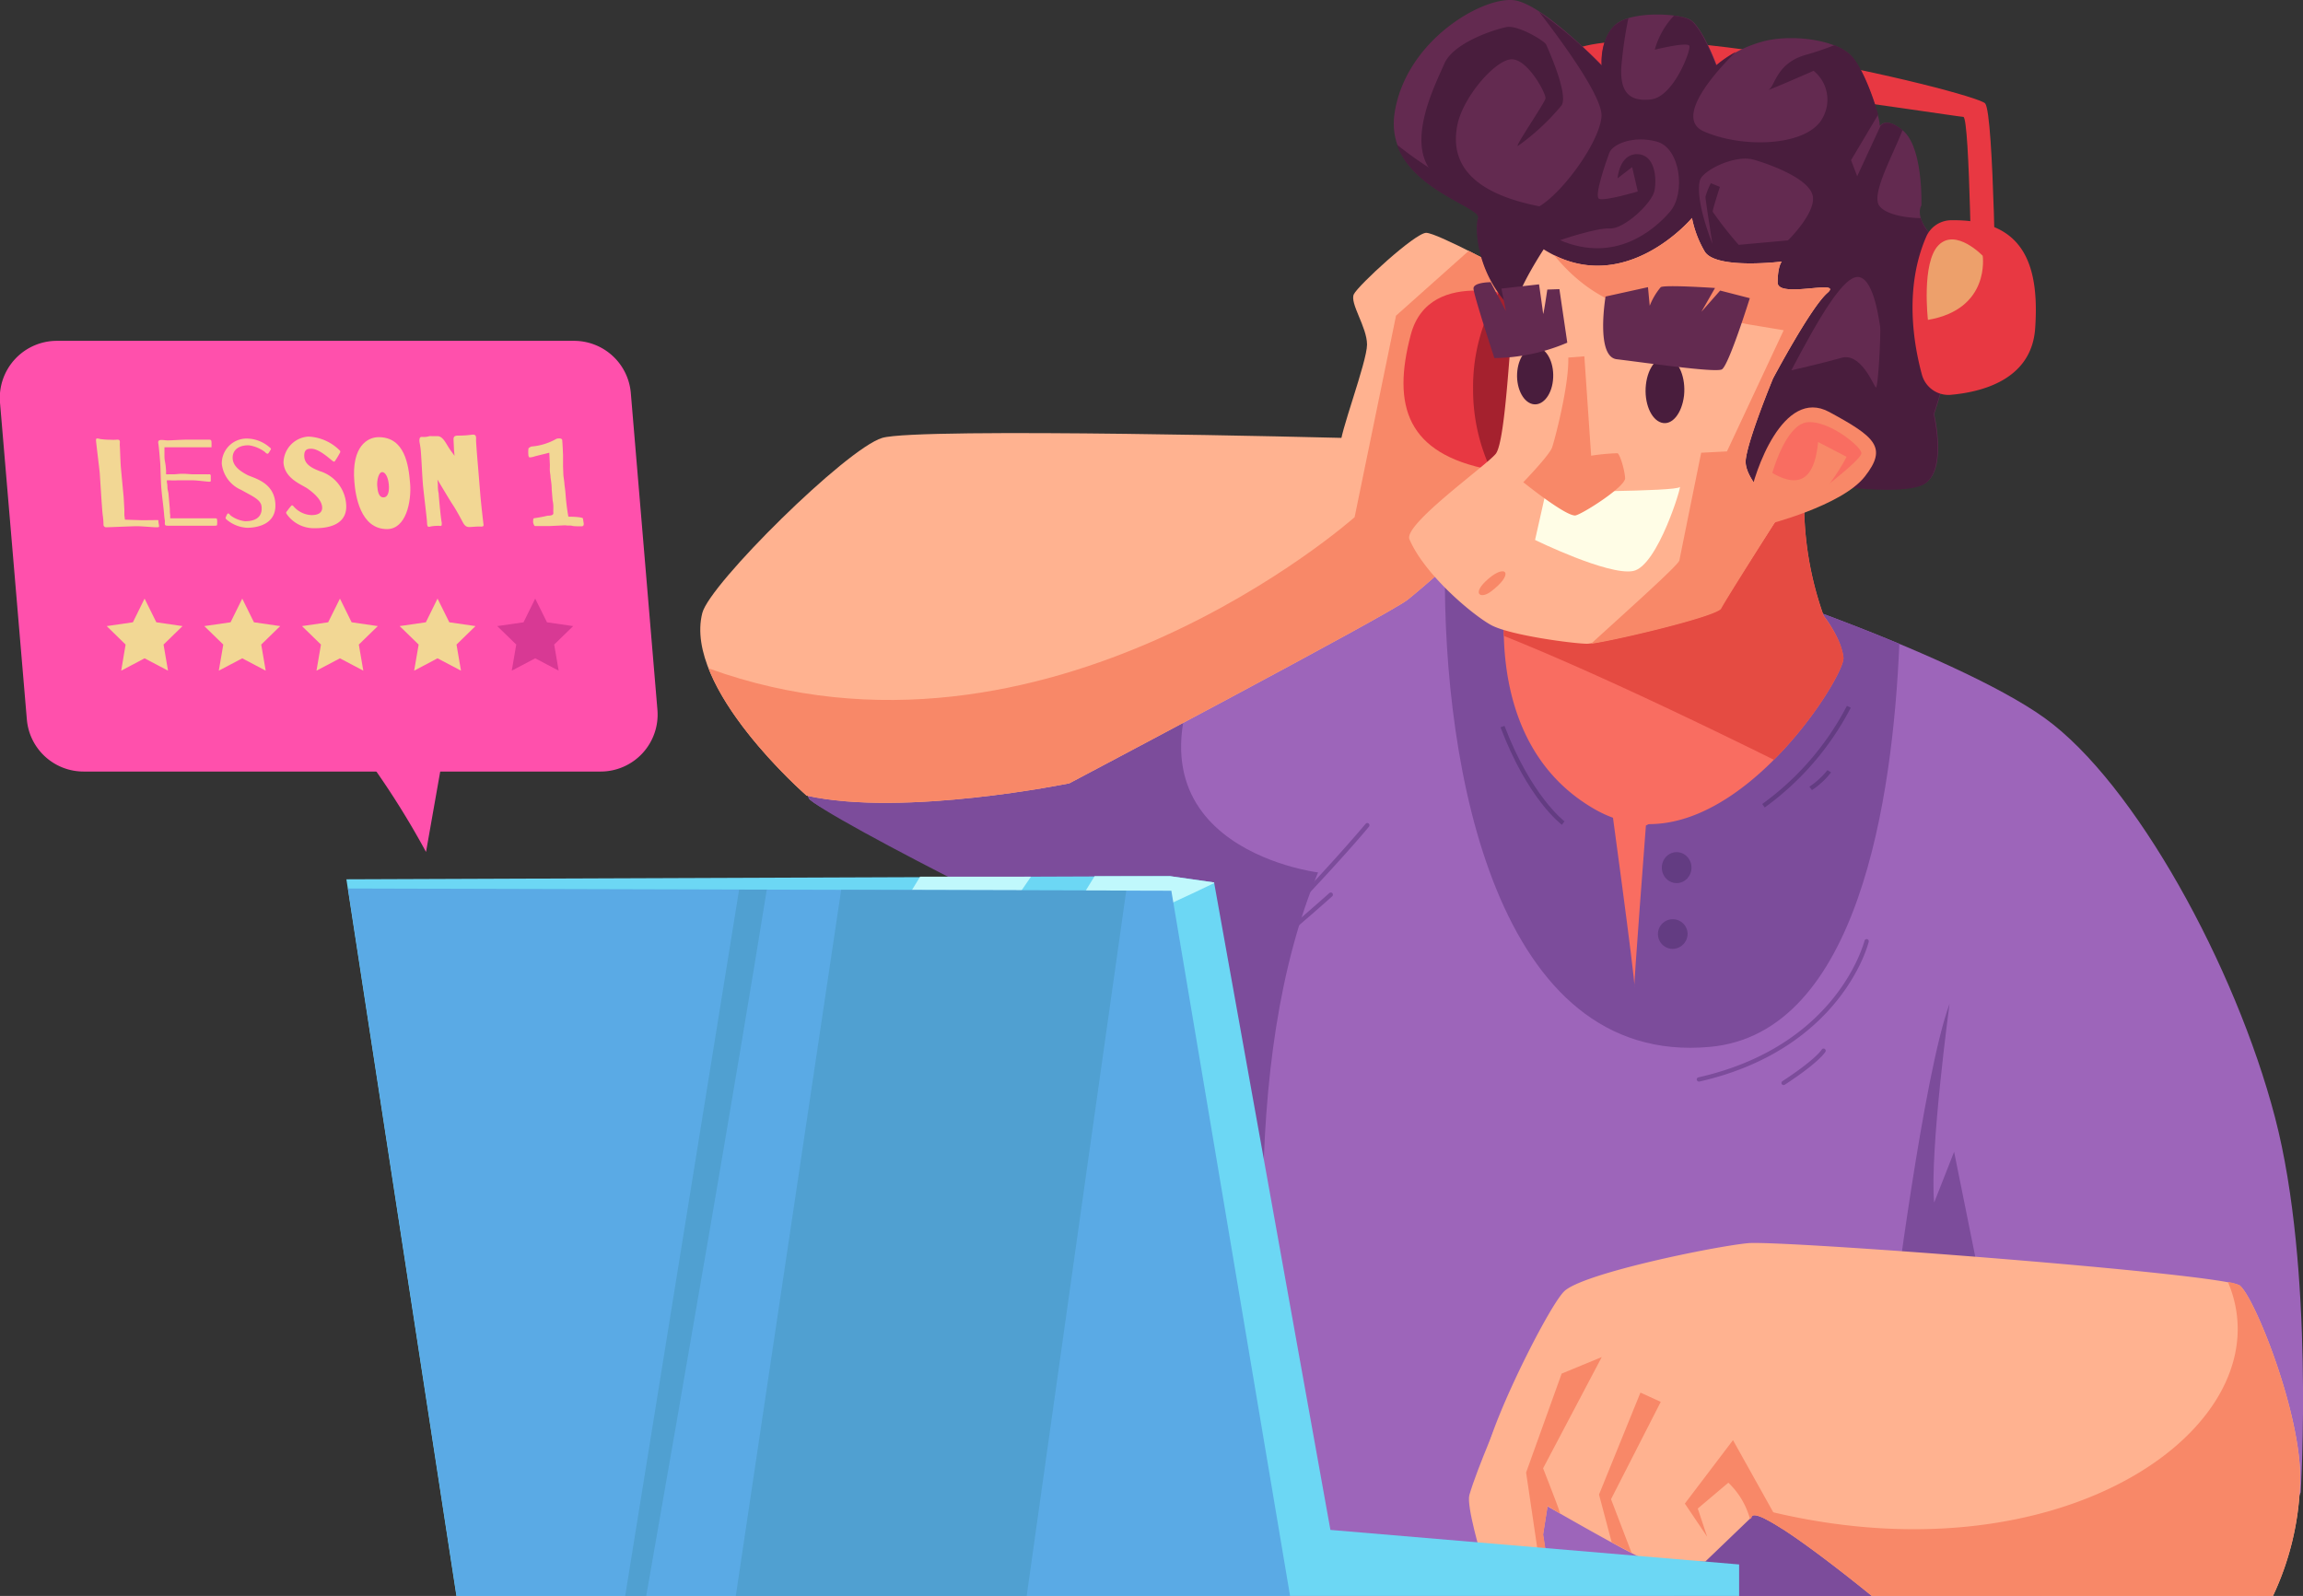 <svg xmlns="http://www.w3.org/2000/svg" viewBox="0 0 277.97 192.68"><rect x="0" y="0" width="277.97" height="192.68" fill="#333333" stroke="none"/><defs><style>.cls-1{fill:#9d65ba;}.cls-2{fill:#7c4c9b;}.cls-3{fill:#e83842;}.cls-4{fill:#ffb290;}.cls-5{fill:#f88868;}.cls-6{fill:#a5212e;}.cls-7{fill:#6cd7f4;}.cls-8{fill:#c0f8fc;}.cls-9{fill:#ff50ac;}.cls-10{fill:#632a50;}.cls-11{fill:#491d3d;}.cls-12{fill:#f96d61;}.cls-13{fill:#e54b42;}.cls-14{fill:#5aaae5;}.cls-15{fill:#50a0d1;}.cls-16{fill:#633c82;}.cls-17{fill:#eda06b;}.cls-18{fill:#fffde6;}.cls-19{fill:#f2d794;}.cls-20{fill:#d83994;}</style></defs><g id="Layer_2" data-name="Layer 2"><g id="Layer_2-2" data-name="Layer 2"><path class="cls-1" d="M147.31,192.68H272.42l5.27-12.51s1.68-27-3.1-45.27-16.94-40.39-27.8-48.21S204.22,68,198.57,67.57,95.62,73.22,95.62,73.22s1.17,21.43,2,23.17,41.4,20.27,50.09,22.88S147.31,192.68,147.31,192.68Z"/><path class="cls-2" d="M155.6,192.68c-3.66-32.73-6-64.5,3.49-87.35,0,0-26.51-3.22-12.39-28.25l-50.55.5-.22.81c.4,6.45,1.13,16.81,1.73,18,.86,1.74,38.62,21,47.3,23.56s2.35,72.73,2.35,72.73Z"/><path class="cls-3" d="M239.61,12.49c-1.05-1.32-46.57-12.44-51.86-5s-8.47,31.76-7.94,32.82l6.35,5s2.11-32,3.44-35.2,46.57,4,47.37,4S238,36.84,238,36.84l2.91,1.06S240.67,13.82,239.61,12.49Z"/><path class="cls-4" d="M161.81,53.78C161.55,52.72,165,43.72,165,41.6s-2.12-5-1.59-6.08,7.41-7.41,8.73-7.41,10.06,4.76,10.06,4.76,2.38,21.7,1.85,22.49S172.66,68.6,172.66,68.6Z"/><path class="cls-4" d="M97.36,96.06c11.73,2.61,31.71-1.49,31.71-1.49s38.66-20.42,40.83-22.16,6.52-5.64,6.52-5.64l-14.34-13.9s-51.26-1.31-55.6,0S85.66,70.51,84.77,74C82.44,83.08,97.36,96.06,97.36,96.06Z"/><path class="cls-5" d="M169.9,72.41c2.17-1.73,6.52-5.64,6.52-5.64l-1.18-1.14c3.25-3.73,8.44-9.72,8.8-10.27.53-.79-1.85-22.49-1.85-22.49s-2.43-1.32-4.92-2.58l-8.77,7.82-5,24.33S126.32,95.51,85.52,80.69c3,7.69,11.84,15.37,11.84,15.37,11.73,2.61,31.71-1.49,31.71-1.49S167.73,74.15,169.9,72.41Z"/><path class="cls-3" d="M179.87,56.71C169.8,54.79,168,49,170.28,40.41s14.19-4.22,14.19-4.22S187.92,58.24,179.87,56.71Z"/><path class="cls-6" d="M184.47,36.19a21.22,21.22,0,0,0-3.54-.88,22.2,22.2,0,0,0-3.13,11.61,22.76,22.76,0,0,0,2.15,9.8C187.9,58.09,184.47,36.19,184.47,36.19Z"/><path class="cls-2" d="M246.41,192.68,242,169.53l-6.14-30.47-2.41,6.13c-.56-6.13,1.86-24,1.86-24-3.16,8.55-6.88,38.28-6.88,38.28L208,171.58s-4.82,13.29-6,21.1Z"/><path class="cls-2" d="M206.41,126.39c17.9-1.66,22.05-30,22.84-48.66-12.69-5.3-27.06-9.88-30.68-10.16-1.67-.12-11.36.32-24.17,1C174.16,92.7,180.61,128.78,206.41,126.39Z"/><path class="cls-2" d="M152.64,113.27a.27.27,0,0,1-.18-.08.25.25,0,0,1,0-.36c7.1-7.1,12.32-13.3,12.37-13.37a.26.26,0,1,1,.4.34c0,.06-5.29,6.28-12.4,13.39A.27.27,0,0,1,152.64,113.27Z"/><path class="cls-2" d="M151.54,116.09a.23.23,0,0,1-.2-.1.25.25,0,0,1,0-.36c5.33-4.41,9.06-7.77,9.1-7.8a.27.27,0,0,1,.37,0,.28.28,0,0,1,0,.37s-3.78,3.4-9.12,7.81A.23.23,0,0,1,151.54,116.09Z"/><path class="cls-2" d="M205.06,130.58a.27.27,0,0,1-.26-.2.26.26,0,0,1,.2-.31c16.91-3.82,20-16.4,20.06-16.53a.26.26,0,0,1,.5.12c0,.13-3.2,13-20.45,16.92Z"/><path class="cls-2" d="M215.28,131a.27.27,0,0,1-.22-.11.26.26,0,0,1,.08-.36c4.09-2.68,4.73-3.8,4.74-3.81a.26.26,0,0,1,.46.24s-.64,1.21-4.92,4A.23.23,0,0,1,215.28,131Z"/><path class="cls-4" d="M178.78,187.81s-1.8-6-1.43-7.31c.94-3.26,4-10.21,4-10.21l5.84,9-.95,6,.51,3.26Z"/><path class="cls-4" d="M179.51,177.65s18.22,10.69,19.31,10.69,7,.2,7,.2l5.55-5.33c.37-2.18,14.56,9.47,14.56,9.47h48.42a34.47,34.47,0,0,0,3.27-13.47c.37-8-5.46-22.57-7.28-24S215,149.72,211,150.09s-20,3.64-22.21,5.82S177.32,176.93,179.51,177.65Z"/><path class="cls-5" d="M188.32,182.75c-.11-.33-.18-.56-.21-.63-.18-.56-1.86-4.85-1.86-4.85l7.08-13.43-4.84,2-4.29,11.94,1.57,10.64,1,.09-.51-3.26.54-3.42Z"/><path class="cls-5" d="M194.45,181l6-11.75L198,168.13l-5,12.31,1.53,5.77c.91.49,1.72.93,2.4,1.27Z"/><path class="cls-5" d="M270.33,155.18a5,5,0,0,0-1.42-.4c7.23,17-19.69,36.69-56.09,27.51a10,10,0,0,1,.26,1.11c3.86,1.91,12.84,9.28,12.84,9.28h48.42a34.47,34.47,0,0,0,3.27-13.47C278,171.2,272.15,156.64,270.33,155.18Z"/><polygon class="cls-7" points="160.58 184.71 146.54 106.54 141.23 105.78 41.81 106.16 55.09 192.68 209.91 192.68 209.91 188.88 160.58 184.71"/><path class="cls-8" d="M110.15,126.67l14.29-20.83-13.38,0-9.9,16.17C99.32,125.06,110.15,126.67,110.15,126.67Z"/><path class="cls-8" d="M146.54,106.54l-5.31-.76-9.11,0-6.31,10.26s14.73-6.48,20.75-9.43Z"/><path class="cls-9" d="M69.28,41.15H6.88A6.89,6.89,0,0,0,0,48.61L3.24,86.85a6.87,6.87,0,0,0,6.85,6.3H72.5a6.88,6.88,0,0,0,6.85-7.46L76.14,47.46A6.88,6.88,0,0,0,69.28,41.15Z"/><path class="cls-9" d="M39.11,85a101.71,101.71,0,0,1,12.31,17.86l2.9-16.43Z"/><path class="cls-10" d="M185,39.15c-6.55-4-7.06-11.35-6.55-12.86s-11.6-4-10.09-12.86S179.44-.68,183,.07s10.34,7.82,10.34,7.82-.25-3,1.51-4.79,7.57-1.52,9.08-.76,3.27,5.55,3.27,5.55a14.7,14.7,0,0,1,6.06-3c3.52-.75,8.31,0,10.08,1.77s3.53,7.56,3.53,8.32.25-1.26,2.77.75,2.27,9.08,2.27,9.08-1.32,1.9,3,5.18-1.46,20-1.46,20,1.77,7.31-1.51,8.57-12.6-.25-12.6-.25l-8.32,3Z"/><path class="cls-11" d="M234.85,30c-2-1.55-2.8-2.79-3-3.67-1.43,0-4.15-.33-5-1.46-1.06-1.36,1.56-6,2.79-9.17-1.88-1.48-2.47-.68-2.64-.55l-2.84,6.13-.74-1.94,3.27-5.5c-.54-2-1.92-5.8-3.29-7.17a5.72,5.72,0,0,0-2-1.21A35.13,35.13,0,0,1,218,6.61c-3.59,1-3.73,3.73-4.48,4.18s5.38-2.24,5.38-2.24A4.48,4.48,0,0,1,220,14.22c-1.79,3.44-9.56,3.74-14.34,1.65-3.57-1.57,1.2-7,3.84-9.6a13.87,13.87,0,0,0-2.37,1.62s-1.76-4.79-3.27-5.55a6.21,6.21,0,0,0-1.81-.45A9.76,9.76,0,0,0,199.73,6s4-1,4.18-.45S202,11.68,199.28,12s-3.74-1-3.59-3.88a48.72,48.72,0,0,1,.85-5.9,4.06,4.06,0,0,0-1.72.9c-1.76,1.76-1.51,4.79-1.51,4.79a54.58,54.58,0,0,0-7.54-6.48c3.4,4.41,7.71,10.48,7.53,12.66-.3,3.59-6.27,11.36-9,11.36-1.89,0-9.27-2.82-15.71-8,2,5.68,10.22,7.63,9.81,8.89-.51,1.51,0,8.82,6.55,12.86l26,22.18,8.32-3s9.32,1.51,12.6.25S233.39,50,233.39,50,239.14,33.24,234.85,30Z"/><path class="cls-12" d="M220.12,74.34A40.5,40.5,0,0,1,218,56.29L204.45,66.47l-22.31,2.3s-4.51,20.44,10.36,28.94,30.27-15.93,30-18.32S220.12,74.34,220.12,74.34Z"/><path class="cls-13" d="M214.11,91.73c5.16-5.17,8.52-11.21,8.4-12.34-.27-2.39-2.39-5-2.39-5A40.5,40.5,0,0,1,218,56.29L204.45,66.47l-22.31,2.3a37,37,0,0,0-.63,8C191.08,80.59,203.57,86.52,214.11,91.73Z"/><path class="cls-4" d="M170.12,65.11c1.82,4.26,7.56,9.08,9.83,10.34s10.08,2.27,11.59,2.27,15.63-3.28,16.14-4.29S215,61.84,215,61.84s-4.54-3.78-4.29-6.31S214,45.7,214,45.7s4.54-8.57,6.56-10.33-6,.75-6-1.26.5-2.53.5-2.53-8.07,1-9.33-1.26a12.89,12.89,0,0,1-1.51-4s-8.26,9.87-17.9,3.78c0,0-3,4.54-3.53,7.06s-1,16.14-2.27,17.65S169.36,63.35,170.12,65.11Z"/><path class="cls-5" d="M210.7,55.53C211,53,214,45.7,214,45.7s4.54-8.57,6.56-10.33-6,.75-6-1.26.5-2.53.5-2.53-8.07,1-9.33-1.26a13,13,0,0,1-1.51-4s-7.54,9-16.63,4.49c7.38,9.1,16.59,6.84,16.59,6.84l6.67,1.48,4.44.74-6.85,14.63-3.11.16s-2.45,12.07-2.63,13c-.11.55-6,5.81-10.66,10.06,2.81-.36,15.24-3.3,15.71-4.25S215,61.84,215,61.84,210.45,58.06,210.7,55.53Z"/><path class="cls-5" d="M211.21,60.07c.5-3,4-13.36,9.58-10.33s7.06,4.28,4.28,7.81-11.84,5.8-11.84,5.8Z"/><path class="cls-3" d="M232.49,28.59a3.31,3.31,0,0,1,3-2c8.37-.13,10.74,4.79,10.15,13.08-.45,6.26-6.58,7.68-10.21,8a3.32,3.32,0,0,1-3.46-2.45C231,41.65,229.79,34.83,232.49,28.59Z"/><path class="cls-14" d="M42,107.27l13.11,85.41h100.6l-14.33-85.14Z"/><path class="cls-5" d="M215.17,184.62l-6-10.75-5.81,7.66,2.69,4-1.13-3.4,3.69-3.12a9.48,9.48,0,0,1,2.62,4.41l.18-.18C211.48,182.5,213.08,183.27,215.17,184.62Z"/><path class="cls-15" d="M75.46,192.68H78c4.36-24.88,10.91-62.61,14.55-85.27H89.21Z"/><path class="cls-15" d="M135.94,107.52l-34.41-.09L88.81,192.68h35.11C127.9,164.42,133.4,125.38,135.94,107.52Z"/><path class="cls-12" d="M204.35,96.89c-.69,0-5.69,2.78-5.69,2.78s-1.53,20-1.39,19.45-3.06-23.89-3.06-23.89Z"/><ellipse class="cls-16" cx="202.37" cy="104.75" rx="1.79" ry="1.87"/><path class="cls-16" d="M203.69,112.69a1.79,1.79,0,1,0-1.79,1.87A1.83,1.83,0,0,0,203.69,112.69Z"/><path class="cls-16" d="M213,97.49l-.3-.42a33.87,33.87,0,0,0,10.22-11.85l.47.22A34.4,34.4,0,0,1,213,97.49Z"/><path class="cls-16" d="M218.7,95.39l-.31-.41a9.5,9.5,0,0,0,2.18-2l.44.27A9.45,9.45,0,0,1,218.7,95.39Z"/><path class="cls-16" d="M188.52,99.58c-.17-.13-4.13-3.13-7.41-11.77l.48-.18c3.22,8.47,7.2,11.5,7.24,11.53Z"/><path class="cls-12" d="M213.92,57.1s1.64-6,4.33-6.13,6.42,3,6.42,3.74-4.33,4-3.88,3.73a23,23,0,0,0,2.09-3.29l-3.44-1.79C219.06,57.45,217.47,59.18,213.92,57.1Z"/><path class="cls-11" d="M188.58,25.35c-12.59-1.57-13.34-6.76-12.69-10.19s4.63-8,6.58-8,4.16,4.16,4.07,4.72-3.8,5.93-3.33,5.74a27.38,27.38,0,0,0,5.28-4.91c.83-1.39-1.67-6.85-1.86-7.31s-3.42-2.41-4.81-2.13-6.39,1.85-7.5,4.44-5.09,10.19-.83,13.71,10.83,6.11,10.83,6.11Z"/><path class="cls-10" d="M188.29,29c6.63,2.82,11.31-1.17,13.26-3.42s1.27-7.7-1.56-8.48-5.36.29-5.75,1.36S192.38,23.68,193,24s4.68-.88,4.68-.88L197,20.17l-1.76,1.36s.2-2.92,2.34-2.92S200,21.44,199.7,23s-3.71,4.68-5.37,4.58S188.29,29,188.29,29Z"/><path class="cls-10" d="M206.69,29.45c-1.51-3.89-1.84-6.49-1.51-7.68s4.22-3.14,6.49-2.49,6.82,2.38,7.14,4.44-3,5.3-3,5.3l-5.95.54a43.6,43.6,0,0,1-3.14-4c0-.33.87-3,.87-3l-1.09-.44a8.28,8.28,0,0,0-.65,1.63C205.82,24,206.69,29.45,206.69,29.45Z"/><path class="cls-10" d="M216.21,44.71c3.25-6.17,6.39-11.69,8.23-11.25s2.38,5.52,2.49,5.95-.22,7.79-.54,7.36-1.84-4.22-4.12-3.57S216.21,44.71,216.21,44.71Z"/><path class="cls-17" d="M232.7,38.62c7.58-1.29,6.61-7.74,6.61-7.74s-3.23-3.38-5.32-1.29S232.7,38.62,232.7,38.62Z"/><path class="cls-18" d="M185.28,65.19s8.82,4.32,11.83,3.75,6-10.7,5.63-10.14-16.15.57-16.15.57Z"/><path class="cls-5" d="M189.29,43.17c.1,3.38-1.64,9.93-1.95,10.85s-3.48,4.2-3.48,4.2,5.33,4.3,6.35,4,6-3.48,5.94-4.5-.62-2.87-.92-3a24.44,24.44,0,0,0-3.18.3l-.82-12Z"/><path class="cls-11" d="M203.26,47.77c.23-2.16-.61-4.21-1.87-4.58s-2.49,1.09-2.73,3.26.61,4.21,1.88,4.58S203,49.93,203.26,47.77Z"/><path class="cls-11" d="M187.44,45.94c.21-1.89-.59-3.69-1.77-4s-2.32.94-2.53,2.83.6,3.68,1.78,4S187.24,47.82,187.44,45.94Z"/><path class="cls-10" d="M195.13,43.37c3.72.45,11.87,1.64,12.69,1.23S211.2,36,211.2,36l-3.58-.92-2.26,2.56L207,34.77s-6-.41-6.55-.1a8,8,0,0,0-1.33,2.25l-.21-2.25-5.12,1.13S192.57,43.06,195.13,43.37Z"/><path class="cls-10" d="M180.37,43.23a23,23,0,0,0,8.8-1.86l-.95-6.46-1.46.05s-.48,3.27-.51,2.9-.49-3.53-.49-3.53l-4.54.51.54,2.72-1.84-3.49s-2.07,0-2.07.75S180.37,43.23,180.37,43.23Z"/><path class="cls-5" d="M179.91,71.45c-1.25.92-2.36.21-.22-1.61S182.8,69.31,179.91,71.45Z"/><path class="cls-19" d="M19,62.79h0c.17,0,.11.09.12.2s.06.34.08.52-.18.15-.42.15-1.72-.13-2.24-.13-3.45.13-3.7.13a.32.32,0,0,1-.35-.3c0-.12,0-.56-.09-1.17s-.32-4.57-.36-5.06-.42-3.51-.45-3.93c0-.2,0-.26.17-.26s.34.09.54.09a7.58,7.58,0,0,0,1,.06,5.86,5.86,0,0,0,.75,0c.58-.08.38.33.41.69s.07,2,.13,2.67.29,3.11.32,3.39.08,1.39.1,1.65c0,.06,0,.18,0,.3s0,.27,0,.42l.07.53,2.11.07Z"/><path class="cls-19" d="M20.21,58.81c0,.35.1.5.13.84l.16,1.8c0,.25,0,.53.05.75a2.35,2.35,0,0,0,0,.38h.56c.31,0,.68,0,1,0,.54,0,1,0,1.55,0s1,0,1.42,0,.78,0,.95,0,.16.08.18.25,0,.3,0,.46-.07.18-.29.18h-.26c-.27,0-.93,0-1.61,0-.36,0-.73,0-1.05,0h-.82c-.78,0-1.62,0-1.93,0s-.34-.09-.35-.22,0-.15,0-.24a.88.88,0,0,0,0-.14,8.12,8.12,0,0,1-.1-.86c-.08-.92-.25-2.1-.33-3.11s-.09-2.5-.14-3.12-.14-1.75-.23-2.3.68-.31,1.13-.31,1.67-.09,2.46-.09,2.25,0,2.56,0,.27.24.28.41v.16c0,.15,0,.35,0,.35S25.29,54,25,54H20.84c-.22,0-.46,0-.65,0l-.34,0v.41c0,.23,0,.48,0,.71,0,.42.12.81.15,1.16l.05.6a2.65,2.65,0,0,0,0,.38,2.55,2.55,0,0,0,.39,0h.59c.25,0,.55-.06,1-.06s1,.06,1.15.06.4,0,.76,0,.72,0,1,0a.72.72,0,0,0,.22,0h.09a.17.17,0,0,1,.19.19c0,.08,0,.42,0,.54s0,.17-.2.17-1.48-.17-2-.17-1.25,0-1.83,0a6.4,6.4,0,0,1-.86,0h-.41l0,.24C20.2,58.46,20.2,58.64,20.21,58.81Z"/><path class="cls-19" d="M30,53.76c-1.42,0-2,.77-1.91,1.67s.95,1.48,1.72,1.89,3.21.84,3.42,3.4-2.14,3-3.41,3a4.18,4.18,0,0,1-2.48-1c-.12-.11-.13-.2-.09-.27s.16-.46.28-.46h0c.09,0,.08,0,.31.25a3.63,3.63,0,0,0,1.73.69c.53,0,2.18-.06,2-1.78-.07-.86-1.26-1.31-2.45-2A3.91,3.91,0,0,1,26.77,56a3,3,0,0,1,3.14-3.05A4.25,4.25,0,0,1,32.53,54c.11.07.16.13.17.21a.16.16,0,0,1-.05.12c-.07.08-.23.45-.34.45a.48.48,0,0,1-.2-.07L32,54.59A4.16,4.16,0,0,0,30,53.76Z"/><path class="cls-19" d="M41,54.38a.17.17,0,0,1,.07.13c0,.06,0,.12-.07.21a8.3,8.3,0,0,1-.45.76c-.12.16-.11.25-.27.25s-1.63-1.55-2.7-1.55c-.38,0-.93,0-.85,1s1.16,1.42,1.86,1.7a4.5,4.5,0,0,1,3.19,4c.16,2-1.35,2.89-3.74,2.89a4,4,0,0,1-3.43-1.7.33.33,0,0,1-.07-.15c0-.06,0-.11.1-.2a7.23,7.23,0,0,1,.51-.65.15.15,0,0,1,.11-.06c.1,0,.2.17.33.29a3,3,0,0,0,2,.89c.53,0,1.37-.12,1.29-1S37.84,59.5,37.14,59s-2.76-1.18-2.92-3.12a3.2,3.2,0,0,1,3-3.17A5.68,5.68,0,0,1,41,54.38Z"/><path class="cls-19" d="M49.5,58.37c.18,2.19-.49,5.51-2.79,5.51-3.23,0-3.81-4.09-3.94-5.72-.36-4.34,1.64-5.38,2.93-5.38C48.88,52.78,49.32,56.17,49.5,58.37Zm-2.57.14c-.06-.77-.37-1.51-.8-1.51s-.65,1-.6,1.64.16,1.41.75,1.41S47,59.26,46.93,58.51Z"/><path class="cls-19" d="M54.74,53c0-.44.41-.41.71-.41a12,12,0,0,0,1.61-.12c.4,0,.42.21.4.68,0,.22.1,1.58.22,3s.24,2.89.28,3.41c.1,1.28.47,4.45.41,3.77,0,.18-.07.24-.21.24a.62.62,0,0,1-.18,0h-.24c-.32,0-.8.06-1.12.06s-.54-.17-.75-.56-.7-1.33-1.2-2.1c-.25-.37-.71-1.14-1.12-1.82l-.75-1.25.05.57c0,.35,0,.71.09,1.06.05.68.27,3.16.38,3.57,0,.08,0,.14,0,.18,0,.23-.09.23-.26.21s-.82,0-1.14.09-.36-.06-.38-.54-.29-2.58-.48-4.4c-.11-1.28-.17-3-.26-4.07a8.56,8.56,0,0,0-.13-1,2.93,2.93,0,0,1-.05-.35c0-.42.13-.48.34-.47a2.28,2.28,0,0,0,.86-.09,1.48,1.48,0,0,1,.32,0c.16,0,.25,0,.67,0,.62,0,1,.83,1.31,1.31a7.85,7.85,0,0,0,.49.71l.25.35-.07-.83C54.78,53.71,54.74,53.21,54.74,53Z"/><path class="cls-19" d="M64,55.22c-.1,0-.16,0-.16-.08a.24.24,0,0,1-.06-.18,3.33,3.33,0,0,1,0-.77c0-.1.15-.19.36-.28a7.24,7.24,0,0,0,3-.92,1,1,0,0,1,.36-.06c.22,0,.35.09.36.19.06.77.07,1.23.1,1.81l0,1.39L68,57.38l.12.92c0,.24.09.67.14,1.32a26.58,26.58,0,0,0,.34,2.76c1.16,0,1.76.12,1.76.21l.1.65c0,.21-.08.32-.34.3-.49,0-.84,0-1.08-.06s-.51,0-.82-.06l-1.89.09h-.57c-.34,0-.73,0-1.16,0-.1,0-.18-.15-.25-.43a.33.33,0,0,1,0-.14c0-.21,0-.35.14-.38a15.77,15.77,0,0,0,1.61-.3c.48,0,.71-.1.69-.33s0-.45,0-.65,0-.48-.09-.86l-.11-1.35c0-.55-.08-1-.14-1.42,0-.26-.06-.5-.08-.76s0-.51,0-.77l-.07-1.46-1.7.42A2.45,2.45,0,0,1,64,55.22Z"/><polygon class="cls-19" points="17.45 72.27 18.87 75.13 22.03 75.59 19.74 77.82 20.28 80.97 17.45 79.48 14.63 80.97 15.16 77.82 12.88 75.59 16.04 75.13 17.45 72.27"/><polygon class="cls-19" points="29.24 72.27 30.65 75.13 33.82 75.59 31.53 77.82 32.07 80.97 29.24 79.48 26.41 80.97 26.95 77.82 24.66 75.59 27.83 75.13 29.24 72.27"/><polygon class="cls-19" points="41.03 72.27 42.44 75.13 45.6 75.59 43.31 77.82 43.85 80.97 41.03 79.48 38.2 80.97 38.74 77.82 36.45 75.59 39.61 75.13 41.03 72.27"/><polygon class="cls-19" points="52.81 72.27 54.23 75.13 57.39 75.59 55.1 77.82 55.64 80.97 52.81 79.48 49.99 80.97 50.53 77.82 48.24 75.59 51.4 75.13 52.81 72.27"/><polygon class="cls-20" points="64.6 72.27 66.02 75.13 69.18 75.59 66.89 77.82 67.43 80.97 64.6 79.48 61.77 80.97 62.31 77.82 60.02 75.59 63.19 75.13 64.6 72.27"/></g></g></svg>